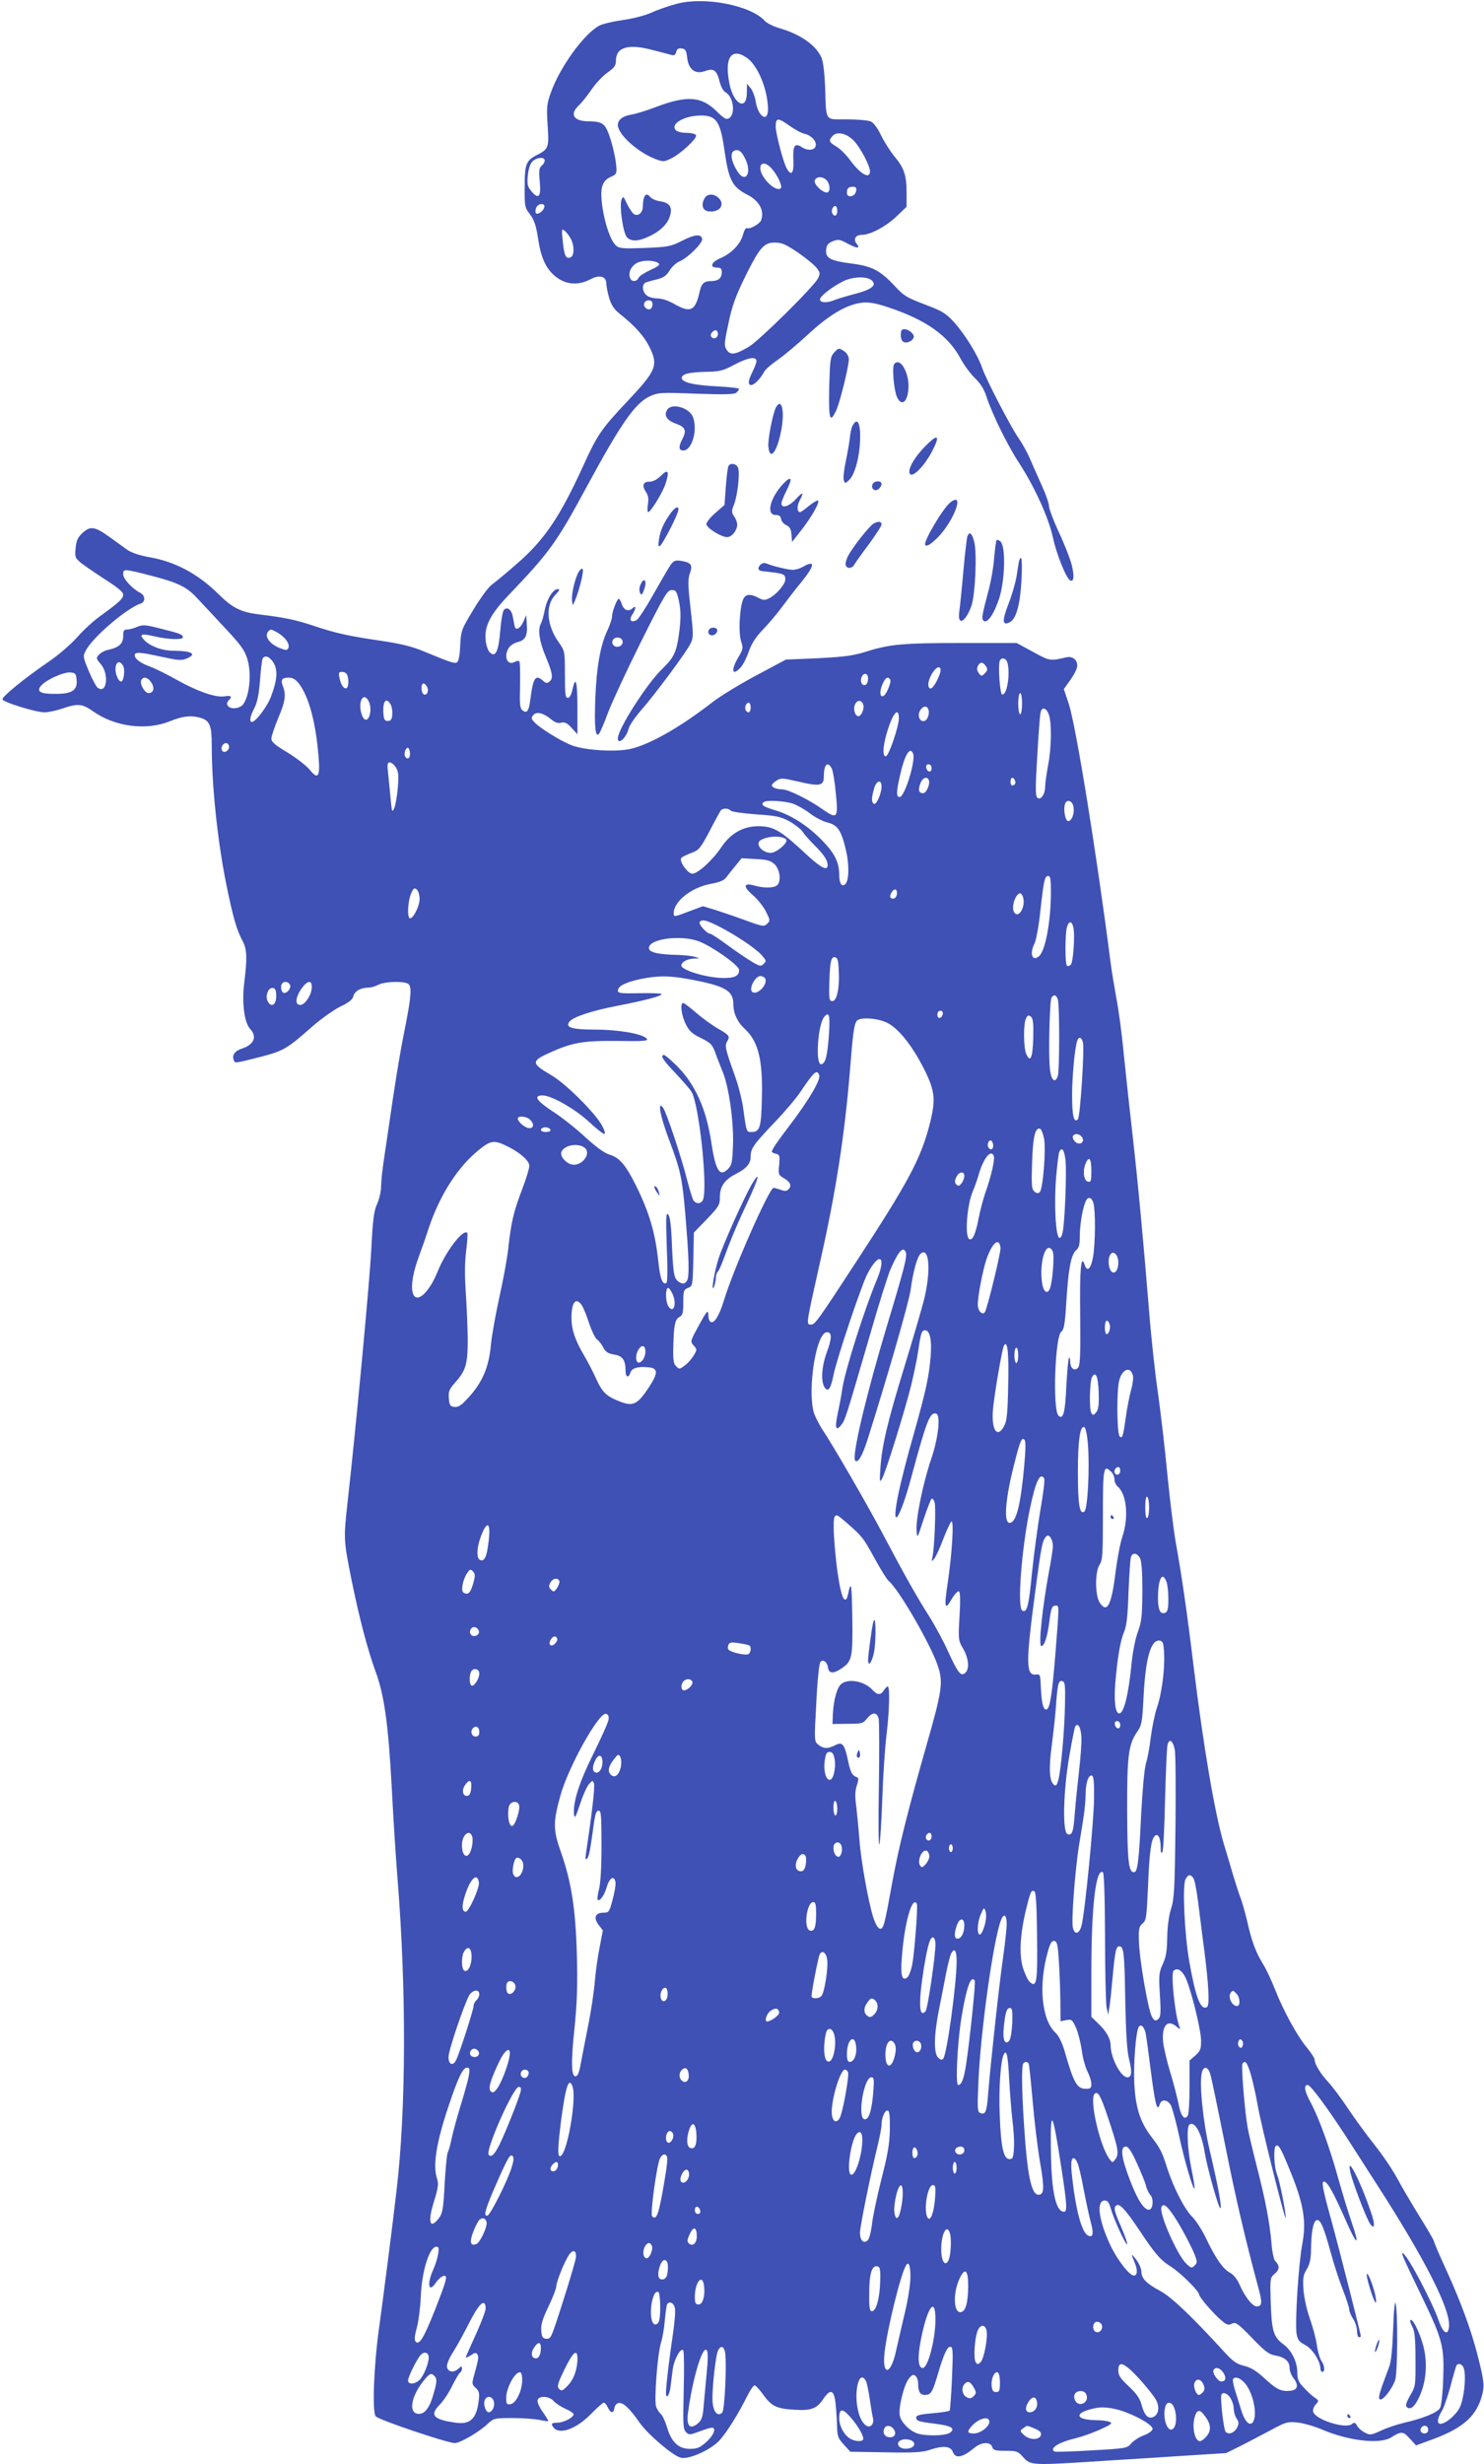 <?xml version="1.0" standalone="no"?>
<!DOCTYPE svg PUBLIC "-//W3C//DTD SVG 20010904//EN"
 "http://www.w3.org/TR/2001/REC-SVG-20010904/DTD/svg10.dtd">
<svg version="1.0" xmlns="http://www.w3.org/2000/svg"
 width="771pt" height="1280pt" viewBox="0 0 771 1280"
 preserveAspectRatio="xMidYMid meet">
<g transform="translate(0,1280) scale(0.1,-0.1)"
fill="#3f51b5" stroke="none">
<path d="M3515 12780 c-38 -10 -97 -30 -129 -45 -33 -15 -98 -32 -150 -39 -50
-7 -105 -20 -122 -29 -78 -41 -203 -212 -251 -345 -22 -61 -24 -76 -18 -172 8
-116 5 -124 -53 -154 -59 -30 -66 -47 -66 -165 -1 -103 0 -109 28 -145 22 -30
31 -57 42 -128 16 -106 46 -166 105 -205 50 -33 108 -34 166 -4 49 26 83 16
83 -23 0 -12 7 -46 15 -74 12 -39 26 -59 57 -84 75 -59 124 -114 151 -168 49
-98 38 -124 -116 -287 -132 -140 -154 -173 -223 -324 -123 -271 -204 -392
-347 -516 -56 -49 -115 -98 -132 -110 -16 -11 -59 -69 -95 -129 -63 -104 -65
-110 -69 -185 -1 -43 -8 -83 -15 -88 -12 -10 -30 -4 -168 53 -66 28 -120 41
-224 57 -166 24 -242 40 -356 79 -91 30 -151 43 -278 58 -98 12 -141 33 -215
106 -106 105 -225 169 -360 192 -51 9 -92 23 -115 39 -19 14 -60 43 -90 65
-76 55 -100 59 -140 23 -26 -24 -33 -39 -37 -79 -5 -47 -3 -52 28 -78 19 -15
76 -54 127 -87 64 -41 92 -64 92 -78 0 -20 -21 -40 -118 -110 -34 -24 -88 -73
-121 -111 -33 -37 -100 -95 -151 -129 -125 -86 -242 -181 -237 -194 5 -15 174
-67 218 -67 20 0 62 9 94 20 80 27 102 25 159 -15 113 -80 274 -101 397 -52
71 29 118 33 168 16 41 -15 51 -41 51 -137 0 -214 30 -498 75 -722 35 -172 54
-240 86 -299 22 -41 24 -89 8 -214 -13 -107 0 -209 31 -242 37 -40 20 -81 -44
-102 -35 -11 -52 -34 -42 -58 7 -19 0 -20 150 18 109 29 131 42 256 153 47 41
113 88 147 105 46 22 65 37 69 55 7 26 38 44 79 44 12 0 36 7 51 15 32 17 131
20 154 5 21 -13 17 -67 -19 -245 -17 -82 -44 -244 -61 -360 -17 -115 -37 -253
-45 -305 -8 -52 -15 -116 -15 -141 0 -26 -9 -67 -21 -93 -17 -38 -22 -81 -30
-234 -8 -165 -82 -951 -124 -1322 -20 -181 -20 -189 20 -390 42 -206 83 -362
125 -479 47 -127 67 -274 85 -601 8 -162 22 -376 30 -475 47 -582 45 -1203 -5
-1625 -21 -183 -72 -578 -91 -715 -27 -194 -36 -433 -17 -456 14 -18 373 -139
411 -139 28 0 130 60 172 101 30 28 34 29 130 29 55 0 118 -5 140 -10 22 -5
41 -7 43 -6 2 2 -11 24 -29 49 -19 27 -29 52 -26 61 9 24 60 20 83 -5 10 -12
38 -30 62 -41 23 -10 42 -23 42 -28 0 -17 -51 -44 -85 -44 -28 -1 -32 -4 -24
-18 27 -50 121 -19 203 67 30 30 58 55 63 55 5 0 15 -11 21 -25 14 -31 30 -32
34 -3 2 13 11 24 21 26 24 5 58 -27 110 -102 44 -62 173 -172 214 -182 41 -11
156 41 201 90 38 42 95 132 146 234 14 28 31 52 36 52 6 0 26 -22 45 -48 43
-61 71 -74 165 -79 87 -5 113 6 148 57 36 54 56 47 63 -25 4 -33 7 -86 8 -118
1 -51 5 -62 35 -95 l34 -37 182 -3 c145 -3 191 0 228 12 70 24 110 21 122 -9
14 -38 50 -31 113 21 36 30 83 32 92 4 5 -17 15 -20 69 -20 57 0 65 -3 89 -30
43 -48 36 -47 457 -20 85 5 255 16 378 24 l222 14 73 36 c39 20 110 57 157 82
79 43 89 46 140 41 30 -3 87 -19 127 -36 137 -59 299 -78 358 -43 57 35 64 34
99 -4 l33 -36 71 26 c163 58 235 118 267 218 19 63 18 81 -18 223 -34 132 -83
268 -162 442 -36 78 -65 146 -65 151 0 5 -32 60 -71 123 -39 63 -92 152 -117
199 -25 47 -79 127 -120 178 -40 51 -103 136 -138 189 -35 53 -82 115 -103
138 -41 44 -71 94 -71 117 0 7 -18 35 -40 62 -51 61 -123 193 -166 303 -18 46
-46 106 -62 131 -39 64 -59 119 -82 221 -11 47 -27 102 -34 121 -8 19 -26 76
-41 125 -14 50 -35 119 -46 155 -47 156 -108 514 -159 935 -34 280 -62 470
-90 625 -11 58 -31 220 -45 360 -13 140 -36 332 -49 425 -14 94 -35 285 -46
425 -31 380 -58 669 -86 915 -14 121 -34 308 -45 415 -10 107 -28 240 -39 295
-10 55 -24 138 -30 185 -74 576 -180 1229 -217 1343 l-26 78 31 43 c17 23 34
54 37 68 9 34 -19 62 -54 54 -86 -20 -87 -20 -174 28 l-85 46 -289 0 c-306 0
-371 -6 -497 -46 -64 -20 -112 -26 -246 -33 l-167 -7 -157 -84 c-86 -46 -187
-108 -224 -137 -167 -130 -330 -223 -431 -244 -78 -16 -232 -6 -299 19 -58 22
-169 91 -197 122 -15 16 -16 22 -5 35 17 21 53 12 93 -21 20 -17 36 -22 52
-18 19 5 31 -1 55 -27 l30 -33 0 137 c0 139 -9 171 -26 95 -6 -27 -14 -43 -24
-43 -13 0 -15 20 -15 122 0 119 -1 122 -31 165 -64 89 -72 193 -19 248 22 23
25 30 13 30 -25 0 -57 -52 -68 -109 -5 -29 -15 -61 -21 -73 -16 -30 -6 -92 26
-168 36 -86 40 -113 21 -129 -14 -12 -19 -11 -36 4 -38 34 -51 14 -65 -102 -8
-58 -18 -71 -41 -52 -13 10 -15 34 -12 130 1 65 0 120 -4 124 -3 4 -15 2 -26
-4 -38 -20 -57 33 -27 76 8 12 29 24 45 28 39 9 52 34 47 93 l-3 47 -14 -32
c-15 -35 -38 -50 -45 -30 -2 6 -6 29 -10 50 -6 39 -28 58 -47 39 -6 -6 -15
-55 -19 -108 -9 -109 -25 -142 -55 -112 -9 9 -19 38 -21 65 -7 70 25 132 116
228 217 227 251 274 411 570 180 332 251 433 329 468 41 18 58 19 238 12 147
-5 197 -4 208 5 8 7 15 16 15 20 0 4 -51 10 -112 13 -127 6 -190 22 -186 46 4
20 43 28 135 30 61 1 81 6 137 36 71 38 116 45 116 20 0 -9 -9 -33 -20 -55
-23 -45 -26 -70 -7 -70 15 0 49 34 66 67 6 13 37 40 69 62 31 21 103 81 159
133 113 105 205 158 284 166 34 3 70 -3 130 -23 198 -65 316 -148 379 -267 19
-35 53 -81 76 -103 29 -28 47 -57 59 -95 29 -89 109 -253 171 -347 80 -124
152 -282 174 -384 19 -87 68 -210 89 -223 21 -13 24 25 7 87 -10 34 -39 109
-67 167 -27 59 -49 118 -49 131 0 13 -16 60 -36 104 -20 44 -48 107 -62 140
-14 33 -41 82 -60 109 -42 60 -168 304 -189 364 -21 65 -91 177 -146 238 -40
44 -62 58 -130 84 -118 45 -127 49 -182 108 -73 78 -117 100 -221 113 -109 14
-136 28 -132 71 2 25 10 35 35 45 28 11 36 10 78 -13 49 -26 67 -26 45 1 -18
22 -5 45 27 45 45 0 127 44 182 97 l51 49 0 70 c0 93 -12 130 -61 189 -23 28
-55 78 -71 111 -18 38 -39 66 -54 73 -14 6 -70 11 -124 11 -117 0 -107 -15
-113 165 -3 75 -10 133 -19 155 -27 64 -110 123 -220 154 -30 9 -64 26 -74 37
-74 82 -314 128 -459 89z m-124 -240 c41 -10 84 -22 95 -25 16 -5 23 -1 27 15
4 16 12 21 29 18 19 -2 24 -10 28 -47 7 -62 42 -89 93 -70 45 16 61 5 76 -56
6 -24 19 -49 30 -54 41 -22 54 -113 19 -135 -15 -9 -26 -2 -66 37 -79 77 -152
82 -312 22 -47 -18 -104 -36 -128 -40 -46 -7 -72 -27 -72 -54 0 -49 102 -141
195 -177 40 -15 45 -15 80 2 51 24 140 107 131 122 -4 7 -27 12 -50 12 -27 0
-48 6 -56 15 -27 33 47 75 133 75 79 0 100 -32 121 -182 22 -153 40 -189 118
-229 63 -32 91 -84 72 -134 -8 -19 -61 -48 -74 -40 -5 3 -14 -12 -20 -34 -13
-49 -59 -97 -117 -122 -48 -20 -58 -49 -18 -49 19 0 25 -5 25 -23 0 -32 -18
-47 -56 -47 -36 0 -50 -13 -59 -55 -22 -99 -47 -112 -128 -66 -35 20 -68 31
-92 31 -22 0 -46 7 -57 17 -23 21 -24 60 0 67 9 3 36 10 59 16 31 8 46 19 62
45 11 19 35 41 53 48 42 18 120 95 116 116 -5 27 -38 24 -103 -9 -59 -30 -72
-33 -194 -38 -116 -4 -133 -3 -151 13 -27 25 -56 106 -70 198 -14 98 -4 137
43 158 29 13 32 17 29 54 -4 53 -28 149 -48 190 -16 35 -37 45 -97 45 -76 0
-99 36 -51 81 14 13 44 50 66 82 22 33 60 73 84 90 36 25 44 36 44 62 0 70 65
89 191 55z m490 -41 c57 -40 108 -165 109 -266 0 -73 -52 -39 -64 41 -4 25
-16 55 -26 68 l-19 23 -1 -48 c0 -93 -67 -61 -89 43 -30 139 8 197 90 139z
m222 -353 c27 -19 61 -38 77 -41 35 -8 63 -38 58 -62 -4 -24 -41 -28 -73 -7
-36 24 -47 7 -43 -70 3 -68 -12 -84 -36 -38 -18 34 -56 181 -56 214 0 48 11
48 73 4z m330 -74 c33 -31 87 -132 87 -162 0 -43 -50 -15 -104 59 -20 27 -52
59 -71 70 -39 23 -42 32 -18 56 22 23 69 13 106 -23z m-563 -93 c40 -77 3
-137 -40 -67 -38 62 -39 108 -1 108 14 0 27 -13 41 -41z m-1040 -13 c0 -7 -7
-20 -16 -27 -13 -11 -15 -25 -10 -80 8 -81 -5 -97 -42 -54 -21 25 -24 36 -20
82 3 32 12 61 23 73 21 23 65 27 65 6z m1182 -45 c28 -32 54 -89 45 -98 -25
-25 -107 55 -107 104 0 33 33 30 62 -6z m282 -57 c20 -20 21 -64 2 -64 -25 0
-70 45 -63 63 8 21 41 22 61 1z m154 -56 c-4 -30 -48 -39 -48 -10 0 24 8 32
32 32 14 0 19 -6 16 -22z m-1620 -84 c-3 -19 -34 -41 -43 -32 -4 4 -4 16 0 27
8 25 48 29 43 5z m1522 -19 c0 -26 -14 -33 -25 -15 -9 14 1 40 15 40 5 0 10
-11 10 -25z m-1384 -146 c19 -37 18 -88 -2 -96 -24 -9 -32 7 -40 82 -7 66 -6
69 10 56 10 -8 24 -27 32 -42z m1180 -71 c42 -29 86 -65 97 -80 19 -25 19 -30
6 -55 -22 -43 -308 -326 -360 -355 -70 -41 -94 -44 -113 -16 -14 21 -14 32 5
121 22 111 40 159 103 285 64 127 87 152 141 152 37 0 57 -9 121 -52z m-723
-57 c7 -7 -9 -18 -45 -34 -30 -14 -58 -32 -61 -41 -8 -20 -36 -21 -43 -1 -12
29 6 66 39 81 33 15 93 12 110 -5z m1103 -85 c33 -25 6 -49 -82 -72 -43 -11
-92 -26 -107 -32 -40 -17 -77 -15 -77 3 0 17 68 69 125 96 48 22 114 24 141 5z
m-1136 -125 c0 -26 -17 -36 -35 -21 -18 15 -8 40 16 40 12 0 19 -7 19 -19z
m340 -156 c0 -19 -20 -29 -32 -17 -8 8 -7 16 2 26 14 17 30 12 30 -9z m-2946
-1255 c142 -37 187 -58 242 -119 24 -25 88 -94 143 -153 86 -92 102 -115 117
-164 25 -87 5 -222 -36 -244 -43 -23 -91 3 -61 33 19 19 12 26 -23 20 -46 -7
-139 25 -248 86 -48 27 -108 57 -135 67 -54 20 -83 41 -83 61 0 18 29 16 141
-9 83 -18 101 -20 128 -9 57 24 29 40 -69 41 -60 0 -124 25 -153 58 -26 28
-11 33 58 16 69 -16 145 -18 145 -5 0 15 -12 20 -112 45 -82 21 -96 22 -125
10 -18 -8 -42 -14 -53 -14 -16 0 -20 -6 -20 -35 0 -38 -22 -58 -76 -70 -18 -3
-40 -15 -49 -25 -17 -18 -16 -21 9 -50 45 -54 30 -160 -18 -121 -7 6 -28 45
-45 86 -30 72 -31 77 -15 106 34 68 215 222 285 244 26 9 24 42 -3 56 -41 21
-88 72 -88 96 0 29 3 29 144 -7z m649 -291 c54 -28 84 -77 57 -94 -5 -3 -28 4
-50 15 -44 22 -65 56 -48 78 13 15 14 15 41 1z m-12 -161 c23 -39 20 -89 -13
-176 -19 -52 -80 -132 -99 -132 -15 0 -10 29 13 73 15 30 23 70 29 144 4 56
10 107 14 113 12 19 35 10 56 -22z m3813 0 c16 -60 -3 -173 -28 -165 -11 4
-21 148 -12 174 8 21 33 15 40 -9z m-4594 -17 c11 -21 3 -81 -11 -81 -13 0
-29 36 -29 63 0 40 22 50 40 18z m4484 -4 c8 -13 6 -21 -7 -34 -17 -17 -19
-17 -32 1 -10 14 -11 24 -4 38 12 22 27 20 43 -5z m-249 -57 c-22 -49 -42 -69
-50 -48 -13 32 39 118 58 99 7 -7 4 -24 -8 -51z m-4477 -11 c5 -54 -22 -73
-108 -73 -81 -1 -104 12 -75 44 27 30 116 70 150 67 27 -2 30 -6 33 -38z
m1406 25 c9 -23 7 -62 -3 -68 -13 -8 -30 16 -37 52 -6 28 -4 32 14 32 11 0 23
-7 26 -16z m2706 -18 c0 -14 -5 -28 -11 -32 -17 -10 -32 12 -24 35 9 29 35 27
35 -3z m-3724 -21 c19 -29 12 -55 -14 -55 -21 0 -49 51 -37 69 11 19 34 12 51
-14z m768 -7 c51 -68 87 -201 101 -379 9 -105 -3 -121 -47 -66 -17 20 -68 60
-114 88 -65 39 -84 55 -84 72 0 13 16 60 35 106 37 86 42 122 25 166 -13 34
-6 45 30 45 21 0 36 -9 54 -32z m3071 22 c7 -11 -18 -75 -34 -84 -19 -12 -23
20 -7 58 15 36 29 45 41 26z m-2406 -38 c11 -21 -2 -48 -18 -38 -14 9 -15 56
-1 56 5 0 14 -8 19 -18z m3091 -87 c0 -30 -4 -55 -10 -55 -5 0 -10 25 -10 55
0 30 5 55 10 55 6 0 10 -25 10 -55z m-3390 1 c12 -38 -2 -90 -22 -84 -18 6
-32 61 -24 92 9 36 32 32 46 -8z m110 -6 c6 -12 10 -35 8 -53 -2 -24 -8 -32
-23 -32 -16 0 -21 8 -23 39 -5 63 15 88 38 46z m2455 0 c7 -21 -10 -60 -25
-60 -17 0 -28 34 -19 58 10 27 35 29 44 2z m-585 -15 c0 -26 -14 -33 -25 -15
-9 14 1 40 15 40 5 0 10 -11 10 -25z m923 -9 c8 -20 -3 -54 -18 -60 -23 -9
-40 21 -27 49 13 27 37 33 45 11z m626 -27 c16 -45 14 -174 -4 -266 -8 -43
-15 -92 -15 -109 0 -40 -24 -74 -41 -57 -10 10 -10 54 0 215 6 112 14 213 17
226 6 32 30 27 43 -9z m-779 -21 c-1 -43 -51 -191 -67 -196 -18 -5 -17 48 3
116 30 105 64 147 64 80z m-3480 -147 c0 -21 -26 -36 -36 -20 -9 15 3 39 21
39 8 0 15 -9 15 -19z m940 -37 c0 -24 -14 -32 -25 -14 -9 14 4 52 16 45 5 -4
9 -17 9 -31z m2614 1 c14 -37 -44 -225 -70 -225 -18 0 -18 25 2 113 24 106 52
153 68 112z m-2688 -70 c14 -21 16 -41 11 -104 -3 -42 -12 -91 -18 -107 -12
-27 -13 -24 -20 51 -4 44 -10 104 -13 133 -5 42 -3 52 9 52 8 0 22 -11 31 -25z
m2265 -6 c6 -12 16 -68 21 -126 14 -134 9 -141 -71 -85 -70 50 -177 102 -208
102 -28 0 -53 10 -53 21 0 5 11 16 24 24 22 15 31 14 115 -5 109 -26 131 -22
131 25 0 63 19 84 41 44z m519 0 c0 -24 -23 -21 -28 4 -2 10 3 17 12 17 10 0
16 -9 16 -21z m-14 -62 c7 -20 -13 -67 -30 -67 -22 0 -27 15 -15 49 11 32 36
41 45 18z m447 -1 c6 -15 -1 -26 -15 -26 -4 0 -8 9 -8 20 0 23 15 27 23 6z
m-693 -31 c0 -36 -27 -98 -40 -90 -13 8 -13 30 1 78 11 43 39 51 39 12z m-459
-90 c24 -9 63 -31 88 -51 25 -19 65 -40 89 -46 54 -13 73 -41 97 -144 18 -76
16 -157 -3 -176 -18 -18 -32 2 -32 48 0 64 -23 111 -88 178 -75 77 -160 132
-244 157 -65 20 -76 28 -61 42 12 13 110 7 154 -8z m1455 -11 c9 -34 -7 -79
-26 -79 -16 0 -27 63 -16 91 9 23 35 16 42 -12z m-1779 -25 c6 -6 65 -14 131
-19 105 -7 128 -12 173 -36 28 -16 59 -40 68 -53 9 -14 37 -46 62 -71 49 -48
69 -79 69 -104 0 -31 -33 -15 -104 50 -133 124 -170 148 -240 152 -86 5 -156
-31 -208 -108 -47 -70 -127 -142 -153 -138 -26 4 -69 68 -55 82 6 6 29 17 53
26 38 14 46 24 92 110 27 53 54 101 58 108 10 15 39 16 54 1z m287 -149 c15
-14 -49 -70 -80 -70 -45 0 -83 47 -52 66 36 22 111 25 132 4z m-60 -129 c28
-27 36 -87 14 -109 -15 -15 -71 -16 -118 -2 -58 17 -61 -5 -8 -50 25 -22 56
-61 68 -86 21 -43 22 -47 6 -62 -16 -16 -23 -15 -109 16 -51 19 -122 43 -159
55 l-66 20 -59 -22 c-91 -35 -93 -35 -93 -15 0 62 93 135 193 153 44 8 67 17
80 33 9 13 31 40 49 62 l31 38 73 -4 c60 -3 77 -8 98 -27z m1436 -139 c0 -155
-28 -308 -61 -338 -36 -32 -52 12 -24 66 8 16 22 91 30 167 18 163 23 183 41
183 11 0 14 -18 14 -78z m-3280 -41 c0 -37 -32 -101 -50 -101 -15 0 -12 86 5
127 13 30 17 33 30 23 8 -7 15 -29 15 -49z m2480 30 c0 -22 -15 -35 -30 -26
-7 4 -7 13 0 26 14 25 30 25 30 0z m655 -21 c15 -49 -23 -114 -46 -79 -17 25
7 99 32 99 4 0 11 -9 14 -20z m-1582 -151 c86 -44 186 -110 222 -148 26 -29
28 -33 13 -47 -14 -15 -20 -14 -64 12 -26 16 -83 54 -126 86 -43 32 -83 58
-89 58 -16 0 -61 49 -54 60 10 16 32 12 98 -21z m1843 -4 c10 -40 0 -183 -13
-196 -7 -7 -16 -9 -20 -5 -10 10 -10 162 0 199 9 34 25 35 33 2z m-1944 -75
c70 -27 208 -125 208 -148 0 -31 -22 -42 -80 -42 -85 0 -220 40 -220 65 0 18
31 35 67 36 l28 1 -25 8 c-14 4 -54 9 -90 10 -96 2 -144 12 -148 32 -10 50
162 75 260 38z m726 -160 c4 -84 -11 -150 -33 -150 -17 0 -19 9 -16 105 3 99
9 127 29 123 14 -3 18 -18 20 -78z m-779 -36 c189 -35 231 -59 231 -131 0 -46
21 -92 60 -128 71 -66 94 -163 88 -368 -3 -144 -11 -167 -54 -167 -26 0 -26
-1 -43 124 -6 44 -25 118 -42 165 -51 143 -55 159 -41 182 16 26 12 32 -51 68
-29 17 -79 53 -111 81 -31 27 -61 50 -67 50 -17 0 -9 -65 14 -110 18 -36 33
-50 79 -72 50 -25 58 -33 74 -75 9 -27 28 -73 40 -104 31 -77 57 -259 52 -380
-3 -85 -6 -101 -25 -120 -44 -45 -65 -12 -88 140 -26 172 -84 300 -178 394
-31 31 -62 57 -67 57 -22 0 -7 -25 58 -93 38 -40 75 -83 84 -97 38 -59 84
-475 62 -557 -8 -28 -39 -30 -53 -5 -5 10 -19 56 -31 102 -29 117 -108 353
-125 376 -32 42 -14 -49 35 -177 54 -143 64 -189 79 -359 21 -247 24 -344 9
-364 -12 -15 -18 -16 -35 -8 -31 17 -35 34 -42 194 -4 103 -10 151 -20 160
-11 11 -12 -16 -7 -169 5 -111 4 -183 -2 -187 -20 -12 -33 25 -42 113 -16 150
-48 257 -118 397 -52 104 -84 141 -134 156 -27 8 -70 39 -127 91 -47 44 -123
104 -168 133 -87 57 -104 84 -54 84 46 0 167 -69 241 -137 37 -35 73 -63 79
-63 7 0 3 17 -10 41 -32 63 -188 219 -263 263 -108 63 -108 74 -8 119 116 52
173 62 350 60 138 -2 162 0 152 12 -20 25 -148 47 -267 47 -122 0 -159 11
-134 42 21 25 116 56 251 82 143 28 235 52 226 61 -3 4 -55 5 -116 4 -93 -2
-110 0 -110 13 0 24 38 43 115 60 93 19 150 19 254 0z m397 2 c13 -33 -46 -90
-69 -67 -17 17 17 81 43 81 11 0 23 -6 26 -14z m-2469 -32 c7 -19 -20 -49 -36
-40 -12 8 -15 39 -4 49 12 12 33 7 40 -9z m113 -11 c0 -39 -35 -93 -60 -93
-28 0 -26 36 5 83 31 44 55 49 55 10z m-185 -48 c0 -45 -26 -61 -44 -26 -15
27 3 74 27 69 13 -2 17 -13 17 -43z m4061 -17 c9 -29 9 -367 0 -396 -14 -42
-34 -25 -41 33 -9 69 -2 355 8 373 12 18 25 15 33 -10z m-598 -75 c-5 -25 -28
-28 -28 -4 0 12 6 21 16 21 9 0 14 -7 12 -17z m-591 -100 c-8 -117 -18 -157
-40 -161 -32 -6 -19 204 15 246 25 30 31 10 25 -85z m1061 -26 c-3 -103 -15
-129 -36 -82 -15 32 -16 160 -1 186 8 16 13 18 25 8 11 -9 14 -34 12 -112z
m-758 80 c60 -31 129 -118 191 -240 59 -118 62 -162 25 -302 -46 -170 -111
-291 -375 -695 -200 -307 -217 -330 -236 -330 -28 0 -30 -13 50 345 77 342
123 638 150 965 17 213 22 249 37 268 17 20 108 14 158 -11z m1016 -101 c9
-35 -14 -388 -26 -400 -21 -21 -30 18 -30 126 0 96 13 235 26 281 8 24 23 21
30 -7z m-1370 -170 c9 -23 -50 -124 -141 -245 -77 -101 -105 -142 -105 -154 0
-3 10 -7 21 -10 20 -5 21 -11 17 -58 -5 -48 -4 -52 23 -68 35 -20 44 -40 26
-58 -10 -11 -20 -11 -41 -3 -15 5 -32 10 -37 10 -22 0 -210 -424 -259 -588
-24 -78 -50 -119 -68 -108 -7 4 -12 19 -12 34 0 33 -8 24 -56 -65 -38 -70 -38
-72 -20 -92 18 -20 18 -21 0 -52 -11 -18 -31 -41 -47 -52 -26 -20 -28 -20 -44
-4 -14 14 -17 33 -15 104 3 112 9 141 33 153 16 9 19 22 19 76 0 59 2 65 24
74 24 9 25 11 28 149 l3 139 68 70 c62 65 67 73 67 115 0 53 24 89 81 118 57
29 79 54 79 92 0 42 14 61 126 179 51 53 112 125 135 160 67 100 83 115 95 84z
m-1502 -232 c22 -22 20 -44 -4 -44 -21 0 -60 33 -60 50 0 16 47 12 64 -6z
m106 -55 c0 -5 -11 -9 -25 -9 -26 0 -34 15 -12 23 16 5 37 -3 37 -14z m2564
-42 c11 -57 -5 -262 -22 -279 -8 -8 -15 -8 -28 3 -14 12 -16 31 -12 149 4 133
16 185 41 177 7 -2 16 -25 21 -50z m196 8 c13 -16 6 -35 -14 -35 -18 0 -39 27
-31 40 9 14 31 12 45 -5z m-460 -46 c0 -20 -15 -26 -25 -9 -9 15 3 43 15 35 5
-3 10 -15 10 -26z m-2535 2 c71 -33 125 -79 125 -106 0 -14 -17 -71 -39 -127
-43 -114 -56 -168 -71 -308 -6 -52 -27 -165 -46 -250 -19 -85 -39 -197 -44
-248 -10 -113 -44 -192 -115 -270 -38 -42 -53 -52 -74 -50 -23 3 -26 8 -29 45
-3 36 2 47 32 81 56 62 66 96 66 224 -1 62 -5 172 -10 243 -6 88 -6 158 2 218
6 48 8 90 6 93 -22 22 -111 -94 -154 -200 -46 -115 -114 -173 -130 -110 -10
37 2 106 32 187 15 40 38 106 51 147 59 176 154 323 266 411 55 44 74 47 132
20z m413 -13 c33 -27 -7 -88 -57 -88 -34 0 -74 42 -64 67 14 35 86 48 121 21z
m2497 -59 c7 -49 0 -265 -11 -361 -4 -30 -11 -48 -19 -48 -20 0 -30 173 -18
316 6 67 13 126 17 133 14 23 24 10 31 -40z m-372 17 c7 -17 -14 -109 -43
-189 -11 -32 -27 -91 -35 -132 -16 -83 -31 -118 -48 -112 -26 8 -14 177 17
249 8 18 23 59 32 91 24 82 63 129 77 93z m507 -77 c0 -52 -2 -60 -17 -57 -22
4 -29 52 -14 91 18 46 31 31 31 -34z m-660 -27 c0 -10 -6 -27 -14 -38 -12 -15
-17 -16 -27 -7 -10 10 -10 18 -1 38 13 29 42 34 42 7z m671 -143 c11 -39 10
-207 -2 -276 -11 -65 -31 -83 -44 -42 -19 58 -26 -23 -23 -262 2 -206 0 -259
-11 -273 -18 -21 -41 -4 -41 32 0 14 -3 22 -6 19 -4 -4 -10 -70 -14 -147 -6
-139 -17 -177 -41 -153 -31 31 -18 412 15 436 14 10 19 40 26 157 11 172 24
242 51 266 15 13 19 30 19 75 0 61 16 151 32 182 12 24 31 17 39 -14z m-483
-230 c3 -23 -71 -325 -82 -336 -15 -15 -36 9 -36 41 0 45 27 184 46 238 30 84
65 113 72 57z m271 -18 c10 -19 0 -156 -14 -193 -13 -34 -34 -19 -41 28 -16
111 22 227 55 165z m-763 -6 c8 -21 -8 -84 -99 -385 -107 -356 -183 -677 -164
-697 15 -14 37 24 66 115 99 313 213 707 222 772 12 93 35 174 52 188 47 40
55 -99 14 -253 -13 -49 -58 -203 -100 -340 -86 -280 -115 -403 -123 -520 -5
-73 -4 -78 9 -55 18 31 118 352 151 485 13 55 30 134 36 175 14 96 18 110 36
110 25 0 36 -50 29 -135 -9 -109 -24 -177 -88 -405 -31 -107 -65 -241 -77
-297 -46 -216 2 -160 66 79 77 286 96 336 128 325 24 -8 11 -128 -27 -238 -42
-125 -80 -309 -75 -371 3 -42 4 -40 36 59 19 57 38 105 42 108 5 3 12 -6 16
-20 7 -28 -1 -231 -11 -280 -6 -28 -6 -29 9 -11 9 11 30 57 47 103 18 46 36
86 42 90 14 8 3 -168 -18 -310 -21 -139 -17 -156 19 -94 15 26 32 44 38 41 7
-4 8 -49 3 -130 -7 -121 -6 -125 19 -168 29 -50 34 -107 10 -126 -22 -19 -37
0 -88 111 -23 52 -69 137 -102 189 -60 94 -126 211 -239 425 -78 148 -264 469
-309 534 -19 29 -41 72 -48 94 -34 123 13 417 68 417 27 0 27 -30 -1 -106 -29
-79 -31 -162 -6 -187 16 -16 28 4 42 73 15 78 143 458 173 518 63 125 105 100
50 -29 -65 -156 -166 -475 -178 -564 -4 -27 -14 -83 -23 -123 -17 -80 -11
-100 18 -63 20 25 23 35 150 471 45 157 93 309 106 338 41 94 66 121 79 87z
m1104 -51 c0 -32 -10 -54 -25 -54 -25 0 -35 76 -13 98 16 16 38 -10 38 -44z
m-2314 -170 c22 -53 0 -102 -26 -55 -13 26 -13 91 1 91 5 0 17 -16 25 -36z
m-472 -56 c8 -13 25 -54 37 -93 13 -38 31 -76 41 -83 10 -7 25 -26 33 -43 12
-22 25 -30 56 -35 44 -7 59 -29 59 -85 0 -33 16 -39 25 -9 7 23 37 33 91 28
55 -4 55 -29 2 -109 -57 -85 -80 -96 -150 -68 -69 27 -90 48 -123 122 -15 33
-43 87 -62 119 -45 76 -64 133 -64 190 -1 85 24 114 55 66z m2740 -94 c8 -20
-2 -54 -15 -54 -5 0 -9 16 -9 35 0 37 13 47 24 19z m-526 -317 c-3 -150 -7
-188 -21 -214 -39 -73 -71 -12 -56 106 13 108 47 300 55 312 18 30 26 -35 22
-204z m-1885 168 c-1 -16 -9 -36 -18 -44 -31 -32 -43 29 -12 67 16 20 32 8 30
-23z m1937 -15 c0 -22 -4 -40 -10 -40 -5 0 -10 18 -10 40 0 22 5 40 10 40 6 0
10 -18 10 -40z m596 -105 c3 -12 -1 -46 -10 -76 -8 -30 -20 -90 -26 -134 -15
-107 -19 -120 -33 -106 -14 14 -16 223 -4 283 13 65 60 86 73 33z m-178 -86
c2 -63 -1 -89 -12 -104 -14 -17 -17 -18 -26 -5 -12 17 -9 168 4 188 19 31 31
2 34 -79z m-56 -270 c10 -122 -1 -336 -18 -350 -25 -20 -34 36 -34 204 0 163
11 242 33 234 7 -2 15 -37 19 -88z m-331 -116 c-19 -206 -42 -293 -76 -293
-32 0 -22 127 26 312 28 111 37 134 51 120 8 -8 7 -46 -1 -139z m499 -23 c0
-11 -7 -20 -15 -20 -15 0 -21 21 -8 33 12 13 23 7 23 -13z m-46 -6 c9 -8 16
-26 16 -38 0 -13 7 -29 16 -37 48 -39 59 -161 25 -262 -11 -31 -27 -116 -36
-189 -21 -169 -44 -210 -82 -152 -24 38 -25 160 0 197 15 23 17 54 17 255 0
251 3 267 44 226z m-349 -34 c4 -6 -5 -80 -20 -164 -14 -85 -34 -233 -44 -330
-16 -169 -26 -206 -50 -192 -27 17 -4 318 40 531 30 142 53 190 74 155z m545
-150 c0 -27 -4 -52 -10 -55 -6 -4 -10 17 -10 55 0 38 4 59 10 55 6 -3 10 -28
10 -55z m-1571 -80 c80 -70 86 -77 144 -183 31 -57 64 -110 73 -118 52 -42
216 -325 255 -438 30 -87 25 -128 -56 -411 -98 -343 -148 -543 -180 -721 -40
-221 -45 -241 -64 -237 -10 2 -23 25 -34 58 -25 78 -65 299 -72 405 -4 50 -11
125 -16 168 -8 59 -7 86 3 114 8 23 9 38 3 40 -28 10 -36 25 -49 87 -19 88
-29 100 -67 81 -37 -20 -62 -19 -88 3 -21 17 -21 19 -10 217 5 112 15 205 21
212 14 17 36 0 40 -30 4 -30 28 -32 69 -4 56 38 60 54 57 269 -3 175 -6 194
-23 113 -8 -36 -23 -31 -34 13 -27 100 -51 379 -34 395 10 11 13 9 62 -33z
m-1861 -99 c-9 -79 -21 -103 -44 -94 -18 7 -18 59 1 113 34 97 57 87 43 -19z
m2932 -22 c0 -16 -9 -74 -20 -131 -34 -184 -56 -388 -40 -388 16 0 31 46 41
123 10 76 14 87 35 87 17 0 17 1 -2 -239 -18 -229 -30 -301 -49 -301 -16 0
-24 37 -28 125 -2 55 -4 60 -23 57 -55 -7 -56 54 -4 443 30 226 35 249 54 273
14 19 36 -12 36 -49z m452 -61 c9 -16 13 -69 13 -173 -1 -131 -4 -158 -23
-210 -13 -35 -27 -104 -33 -164 -15 -159 -40 -261 -64 -261 -20 0 -28 59 -21
153 11 132 26 225 46 270 13 32 19 80 23 208 4 91 9 173 13 182 9 24 31 21 46
-5z m-3461 -124 c-15 -54 -26 -68 -46 -60 -14 5 -16 14 -12 42 3 20 13 47 23
61 14 22 18 24 31 11 12 -12 12 -23 4 -54z m3599 0 c6 -14 10 -54 10 -90 0
-49 -4 -66 -16 -71 -26 -10 -37 13 -38 74 0 100 22 145 44 87z m-3155 6 c4 -6
-1 -22 -10 -37 -15 -22 -19 -24 -32 -10 -12 11 -13 19 -4 36 12 22 36 28 46
11z m-417 -263 c4 -20 -25 -34 -40 -19 -15 15 -1 44 19 40 10 -2 19 -11 21
-21z m406 -36 c8 -13 -20 -45 -33 -37 -8 5 -8 13 -1 27 11 20 25 25 34 10z
m3154 -81 c4 -84 -13 -212 -38 -282 -10 -30 -24 -97 -31 -149 -6 -52 -17 -113
-25 -137 -8 -25 -18 -131 -25 -260 -12 -256 -19 -307 -38 -307 -28 0 -34 62
-35 320 -1 285 7 344 51 408 25 36 27 49 34 180 10 204 38 302 84 295 17 -3
20 -12 23 -68z m-2155 43 c12 -8 8 -41 -7 -46 -16 -6 -86 10 -100 23 -5 5 -6
16 -2 25 5 14 14 16 54 10 26 -4 50 -9 55 -12z m-1403 -146 c0 -27 -28 -70
-41 -62 -10 7 -12 45 -3 69 10 25 44 20 44 -7z m1107 -43 c5 -15 -24 -44 -43
-44 -17 0 -19 31 -2 48 15 15 40 12 45 -4z m1936 -114 c-2 -131 -20 -337 -34
-393 -8 -31 -13 -36 -24 -27 -23 19 -27 84 -11 201 8 63 18 150 21 194 9 128
14 147 33 143 15 -3 17 -18 15 -118z m-2371 -80 c-1 -14 -36 -92 -77 -175 -75
-150 -109 -256 -103 -319 3 -26 8 -17 32 54 15 47 37 94 47 104 17 19 19 19
25 2 6 -15 -12 -166 -42 -366 -4 -26 -3 -32 6 -24 10 10 16 39 37 194 6 39 12
55 23 55 13 0 15 -27 15 -180 0 -115 -5 -198 -13 -229 -7 -27 -10 -51 -7 -54
11 -11 35 24 48 68 14 49 40 61 45 20 1 -14 -6 -54 -16 -90 -16 -61 -19 -65
-46 -65 -43 0 -54 -25 -27 -62 l23 -30 -17 -89 c-10 -49 -21 -129 -25 -179 -4
-49 -19 -151 -34 -225 -15 -74 -32 -164 -39 -200 -8 -46 -16 -65 -27 -65 -23
0 -24 76 -4 263 12 123 15 214 11 365 -6 237 -28 381 -83 537 -41 117 -41 153
-3 292 41 149 200 434 237 426 11 -3 16 -12 14 -28z m2658 -31 c0 -24 -23 -21
-28 4 -2 10 3 17 12 17 10 0 16 -9 16 -21z m-202 -59 c2 -29 -4 -110 -12 -179
-8 -69 -18 -167 -22 -218 -7 -100 -14 -119 -38 -110 -27 10 -22 222 9 403 14
81 28 151 31 156 14 22 29 -3 32 -52z m-3128 25 c0 -18 -5 -25 -20 -25 -20 0
-28 28 -13 43 15 16 33 6 33 -18z m3613 -91 c5 -21 6 -203 4 -404 -4 -321 -6
-372 -23 -425 -12 -38 -19 -93 -20 -150 -1 -70 -6 -101 -23 -137 -20 -44 -21
-57 -15 -161 6 -95 4 -114 -9 -125 -13 -11 -18 -10 -31 10 -20 30 -67 301 -69
396 -2 64 1 76 19 91 19 15 21 31 28 186 7 180 16 249 35 268 17 17 31 -9 31
-58 0 -27 3 -35 9 -25 5 8 11 132 14 275 4 143 9 270 13 283 9 33 27 22 37
-24z m-1767 -51 c8 -45 -6 -108 -25 -108 -21 0 -34 50 -26 101 5 34 10 44 25
44 14 0 21 -10 26 -37z m-1110 -38 c-9 -45 -32 -64 -53 -43 -18 18 -12 44 19
83 19 24 22 25 30 10 6 -9 7 -32 4 -50z m-96 21 c0 -35 -21 -63 -40 -51 -13 8
-13 28 2 60 17 37 38 32 38 -9z m2554 -187 c-1 -121 -48 -598 -65 -661 -12
-45 -36 -50 -45 -11 -9 34 11 293 31 423 9 52 20 122 25 155 5 33 10 83 10
112 0 61 15 106 33 100 9 -3 12 -35 11 -118z m-3236 54 c-2 -25 -8 -39 -19
-41 -24 -4 -32 27 -14 54 23 35 37 29 33 -13z m1902 -109 c0 -19 -4 -34 -10
-34 -5 0 -10 18 -10 41 0 24 4 38 10 34 6 -3 10 -22 10 -41z m-1654 22 c9 -23
-20 -111 -36 -111 -17 0 -26 61 -16 102 7 26 43 32 52 9z m-242 -169 c3 -13 1
-40 -5 -60 -16 -58 -49 -44 -49 19 0 56 42 87 54 41z m2386 3 c0 -11 -7 -20
-15 -20 -15 0 -21 21 -8 33 12 13 23 7 23 -13z m-467 -52 c3 -12 1 -30 -4 -40
-8 -15 -13 -17 -25 -7 -14 12 -19 51 -7 62 13 14 31 6 36 -15z m577 -8 c0 -11
-4 -20 -10 -20 -5 0 -10 9 -10 20 0 11 5 20 10 20 6 0 10 -9 10 -20z m-122
-37 c2 -11 -6 -31 -17 -44 -18 -20 -22 -22 -31 -9 -16 25 10 85 34 77 6 -2 12
-13 14 -24z m-643 -4 c4 -6 4 -26 1 -45 -5 -24 -12 -34 -25 -34 -32 0 -36 42
-8 78 12 15 24 15 32 1z m-1467 -41 c6 -50 -36 -93 -52 -52 -6 14 1 59 11 77
10 18 38 1 41 -25z m3023 -376 c0 -180 4 -345 8 -367 l8 -40 6 35 c4 19 11 89
17 155 13 141 18 165 35 165 24 0 27 -33 31 -280 4 -178 9 -262 20 -307 17
-66 14 -93 -9 -93 -34 0 -87 102 -87 166 0 34 -22 73 -64 113 l-36 35 0 235
c0 336 23 539 60 516 6 -4 10 -122 11 -333z m458 304 c7 -8 18 -65 26 -128 8
-62 21 -171 31 -243 24 -187 29 -291 15 -300 -33 -20 -59 49 -92 235 -25 143
-37 396 -20 428 14 26 24 28 40 8z m-3711 -25 c4 -26 -52 -151 -68 -151 -20 0
-22 30 -5 83 29 91 65 124 73 68z m2900 -276 c3 -242 -2 -272 -38 -240 -10 9
-25 41 -35 72 -21 67 -16 172 15 302 23 94 27 104 43 98 9 -3 13 -70 15 -232z
m-1148 113 c0 -70 -10 -94 -34 -85 -32 12 -15 147 19 147 12 0 15 -13 15 -62z
m523 54 c7 -10 -12 -257 -24 -319 -6 -28 -17 -57 -25 -64 -27 -22 -36 8 -29
100 13 179 53 324 78 283z m354 -108 c-7 -26 -18 -49 -24 -52 -19 -6 -17 60 3
106 15 34 16 36 24 15 5 -13 4 -41 -3 -69z m113 2 c0 -25 -9 -107 -20 -183
-20 -140 -63 -537 -76 -695 -7 -97 -14 -114 -40 -104 -16 6 -17 19 -11 159 11
262 77 736 117 842 15 39 30 30 30 -19z m-220 -7 c0 -38 -16 -69 -35 -69 -18
0 -19 25 -4 69 14 41 39 41 39 0z m-150 -97 c0 -61 -40 -335 -51 -348 -35 -42
-38 45 -9 224 21 127 34 167 51 157 5 -4 9 -18 9 -33z m641 -87 c4 -55 7 -148
8 -207 l1 -107 30 6 c28 5 31 2 50 -39 11 -25 24 -77 30 -117 5 -40 19 -90 30
-111 11 -22 20 -51 20 -65 0 -21 -5 -25 -28 -25 -47 0 -64 31 -111 196 -13 44
-30 79 -47 95 -74 69 -90 253 -38 429 11 38 19 50 32 48 14 -3 18 -20 23 -103z
m-3051 22 c0 -47 -20 -84 -38 -73 -15 9 -16 71 -2 97 19 35 40 23 40 -24z
m2520 -24 c0 -118 -51 -488 -70 -507 -7 -7 -15 -5 -26 6 -24 23 -22 120 5 253
12 61 29 146 37 189 9 44 20 88 25 98 18 33 29 18 29 -39z m-672 3 c4 -48 -15
-166 -30 -183 -11 -14 -44 -17 -51 -5 -4 6 20 138 38 210 10 39 39 24 43 -22z
m1861 -88 c29 -62 81 -271 81 -329 0 -42 -4 -53 -30 -76 l-30 -26 0 -136 c0
-75 -4 -142 -9 -150 -17 -27 -36 -3 -48 60 -7 35 -26 109 -43 164 -17 55 -33
125 -37 156 -9 87 22 123 70 82 20 -17 20 -17 14 1 -23 61 -45 275 -30 289 18
18 43 4 62 -35z m-1095 -16 c6 -9 -27 -320 -45 -437 -12 -76 -24 -105 -41
-105 -15 0 -4 222 17 350 26 157 49 223 69 192z m-2386 -28 c3 -23 -21 -49
-38 -39 -11 7 -14 48 -3 59 13 13 38 1 41 -20z m790 -50 c-4 -35 -32 -39 -36
-6 -4 27 17 57 30 44 5 -5 8 -22 6 -38z m-978 7 c0 -10 -7 -24 -15 -31 -8 -7
-15 -21 -15 -31 0 -19 -75 -251 -91 -281 -17 -32 -39 -21 -39 17 0 33 75 256
106 318 17 31 54 38 54 8z m3934 3 c19 -19 21 -64 3 -64 -29 0 -51 53 -30 73
9 9 9 9 27 -9z m-1876 -36 c18 -18 14 -53 -8 -73 -16 -15 -22 -15 -35 -5 -19
16 -19 40 1 68 17 25 25 27 42 10z m-500 -61 c3 -13 -42 -47 -63 -47 -15 0 -2
41 17 54 26 19 42 16 46 -7z m1211 -57 c-3 -47 -9 -84 -17 -92 -22 -22 -34 10
-27 72 8 78 15 100 32 100 12 0 14 -14 12 -80z m693 -51 c4 -19 16 -110 28
-204 22 -168 32 -207 45 -166 9 30 42 26 59 -6 7 -16 26 -84 41 -153 28 -131
73 -285 81 -278 2 3 -5 49 -16 103 -22 105 -26 220 -10 230 29 18 63 -47 79
-146 13 -80 72 -289 81 -289 10 0 -12 116 -55 300 -35 147 -55 347 -41 404 9
38 34 32 45 -12 6 -20 40 -184 76 -364 57 -286 103 -482 173 -743 21 -76 19
-95 -9 -95 -22 0 -61 49 -89 113 -13 29 -32 53 -50 62 -35 18 -75 75 -124 178
-20 42 -52 92 -71 111 -41 41 -96 148 -130 251 -29 91 -37 106 -87 171 -55 74
-79 148 -85 274 -5 97 8 268 23 291 11 18 28 3 36 -32z m-1616 -16 c10 -51 -7
-127 -28 -131 -12 -2 -19 6 -24 33 -6 34 1 108 12 127 13 20 34 6 40 -29z
m112 -56 c4 -41 -12 -77 -33 -77 -11 0 -15 12 -15 41 0 77 42 109 48 36z
m2008 7 c-5 -13 -10 -14 -18 -6 -6 6 -8 18 -4 28 5 13 10 14 18 6 6 -6 8 -18
4 -28z m-1807 8 c6 -11 6 -33 1 -56 -17 -75 -50 -73 -50 3 0 62 28 93 49 53z
m135 3 c7 -20 -3 -45 -19 -45 -16 0 -29 35 -20 50 9 15 32 12 39 -5z m-2296
-46 c4 -19 -19 -31 -38 -19 -18 11 -4 42 17 38 10 -2 19 -10 21 -19z m159 -21
c-8 -49 -45 -144 -67 -170 -14 -18 -21 -20 -30 -11 -15 14 -3 56 42 151 32 69
65 87 55 30z m2596 -120 c4 -73 12 -169 17 -213 6 -44 10 -107 8 -140 -3 -52
-6 -60 -23 -60 -31 0 -45 60 -51 229 -6 137 5 290 22 317 14 24 21 -11 27
-133z m101 83 c3 -4 12 -92 21 -195 9 -103 26 -247 39 -321 23 -133 21 -165
-9 -165 -37 0 -58 102 -75 365 -12 184 -13 309 -3 318 9 9 21 9 27 -2z m1155
-58 c11 -38 27 -111 36 -163 16 -95 144 -608 145 -580 0 32 -31 190 -45 224
-16 39 -20 141 -6 150 13 8 24 -9 63 -104 80 -190 97 -285 74 -405 -19 -96
-39 -409 -30 -466 6 -33 13 -43 44 -59 38 -19 80 -85 80 -123 0 -9 5 -17 10
-17 15 0 12 33 -5 57 -8 12 -19 50 -24 85 -5 34 -22 97 -37 138 -15 43 -29
106 -32 147 -4 61 -1 77 17 106 15 24 21 52 22 93 1 101 12 158 30 162 20 4
36 -35 74 -173 15 -55 42 -139 61 -187 19 -48 34 -96 34 -105 0 -10 9 -31 20
-48 11 -16 20 -45 20 -62 0 -18 5 -33 10 -33 6 0 10 2 10 5 0 12 -114 459
-150 590 -50 181 -57 219 -39 213 19 -6 49 -61 111 -202 59 -134 75 -139 30
-8 -17 48 -47 148 -68 222 -44 161 -103 322 -144 398 -33 60 -38 92 -16 92 16
0 116 -137 230 -315 42 -66 99 -154 125 -195 255 -395 389 -659 379 -746 -5
-49 -30 -34 -53 31 -34 98 -158 333 -185 350 -14 9 -4 -15 95 -220 110 -228
119 -263 113 -430 -2 -72 -10 -140 -16 -152 -13 -24 -85 -54 -189 -78 -37 -9
-91 -27 -120 -41 -50 -23 -55 -24 -83 -9 -16 8 -34 24 -40 36 -9 16 -14 18
-26 8 -33 -28 -194 24 -202 65 -2 10 4 26 14 37 17 19 17 20 -7 36 -13 9 -39
33 -56 52 -27 28 -33 43 -33 78 0 54 -30 115 -71 145 -53 39 -62 70 -67 215
-4 130 -4 131 21 153 26 22 26 42 1 67 -6 7 -15 47 -18 90 -10 112 -32 227
-76 398 -21 83 -44 177 -49 210 -15 87 -33 314 -26 325 14 22 25 7 44 -57z
m-4063 -3 c-3 -21 -23 -92 -43 -157 -20 -65 -41 -143 -47 -173 -6 -30 -15 -61
-19 -68 -5 -7 -12 -81 -17 -164 -6 -125 -11 -154 -27 -176 -50 -67 -63 -27
-28 84 22 71 24 91 16 116 -24 68 -4 191 61 383 48 144 73 195 94 195 14 0 15
-7 10 -40z m1142 5 c4 -31 -15 -50 -35 -33 -16 13 -17 40 -1 56 18 18 33 9 36
-23z m-833 15 c4 -6 1 -17 -5 -26 -15 -18 -42 0 -33 22 6 16 29 19 38 4z
m1661 -4 c6 -14 -20 -169 -38 -224 -13 -42 -41 -40 -46 3 -8 64 42 235 68 235
6 0 13 -6 16 -14z m131 -103 c-8 -97 -23 -145 -46 -141 -38 8 -3 218 36 218
14 0 15 -11 10 -77z m-1563 31 c24 -63 -29 -364 -65 -364 -13 0 -11 48 6 185
23 175 40 228 59 179z m-270 -31 c-10 -39 -80 -215 -109 -273 -27 -53 -42 -67
-56 -53 -20 20 128 353 156 353 12 0 14 -7 9 -27z m3053 -134 c53 -158 58
-188 38 -214 -15 -20 -15 -20 -30 -1 -50 65 -107 311 -78 340 17 16 31 -8 70
-125z m-1134 -60 c-1 -73 -11 -131 -44 -259 -23 -91 -45 -196 -49 -234 -4 -37
-14 -74 -21 -82 -22 -21 -42 -1 -41 40 1 36 55 302 92 453 11 45 20 93 20 107
0 37 18 78 33 73 8 -3 11 -31 10 -98z m887 -172 c36 -232 37 -260 13 -255 -39
7 -60 111 -63 303 -4 240 7 229 50 -48z m-1892 147 c3 -55 -8 -80 -32 -71 -19
7 -21 50 -5 96 16 45 34 33 37 -25z m-123 6 c10 -16 -5 -50 -21 -50 -8 0 -14
10 -14 23 0 34 21 50 35 27z m985 -35 c0 -81 -38 -194 -60 -180 -23 14 1 175
30 210 18 21 30 9 30 -30z m286 -81 c-3 -8 -10 -14 -16 -14 -11 0 -14 43 -3
54 10 10 26 -23 19 -40z m244 26 c0 -21 -33 -29 -45 -10 -9 15 4 30 26 30 12
0 19 -7 19 -20z m897 -67 c22 -49 44 -101 47 -118 4 -16 14 -37 23 -47 17 -19
14 -69 -4 -75 -25 -8 -61 45 -101 149 -46 118 -54 178 -23 178 13 0 29 -23 58
-87z m-3250 -25 c-23 -71 -109 -242 -124 -246 -22 -6 -14 26 33 136 71 163 84
186 97 173 8 -8 6 -25 -6 -63z m809 58 c3 -7 -2 -56 -11 -107 -32 -192 -43
-225 -67 -201 -11 11 24 267 41 301 13 24 29 27 37 7z m2132 -31 c6 -13 21
-75 32 -137 12 -62 28 -137 36 -167 18 -64 13 -87 -15 -72 -31 17 -62 133 -80
295 -9 77 -7 106 8 106 4 0 13 -11 19 -25z m-2700 -17 c-2 -13 -11 -24 -20
-26 -21 -4 -24 18 -6 36 19 19 30 14 26 -10z m2072 -8 c0 -16 -4 -30 -10 -30
-5 0 -10 14 -10 30 0 17 5 30 10 30 6 0 10 -13 10 -30z m-1390 -34 c0 -29 -26
-54 -41 -39 -13 13 9 63 28 63 7 0 13 -11 13 -24z m1110 -98 c0 -46 -14 -115
-25 -126 -12 -13 -23 21 -18 62 11 97 43 144 43 64z m168 -26 c-6 -76 -24
-124 -39 -101 -22 36 -1 169 28 169 13 0 15 -11 11 -68z m912 -51 c14 -52 79
-195 86 -188 3 3 -11 42 -30 87 -38 86 -42 105 -25 115 16 10 46 -22 112 -120
89 -134 114 -163 171 -199 51 -33 146 -127 146 -145 0 -13 77 -102 117 -135
27 -23 36 -25 53 -16 19 10 30 3 104 -73 67 -70 89 -87 122 -92 50 -9 74 -31
74 -65 0 -15 9 -39 21 -54 27 -35 21 -60 -15 -64 -48 -6 -73 6 -134 62 -43 40
-71 58 -108 67 -40 10 -59 24 -104 73 -164 180 -275 286 -332 316 -71 38 -98
65 -98 100 0 14 -11 41 -25 60 -29 39 -31 37 -9 -15 15 -37 13 -65 -5 -65 -23
0 -85 80 -121 155 -63 133 -76 235 -30 235 14 0 22 -11 30 -39z m353 -80 c27
-45 60 -109 75 -142 24 -56 24 -61 9 -76 -15 -16 -18 -15 -43 8 -47 44 -143
261 -130 294 10 28 38 1 89 -84z m-2485 66 c2 -10 -3 -17 -12 -17 -10 0 -16 9
-16 21 0 24 23 21 28 -4z m-1110 -60 c5 -23 -34 -106 -53 -113 -32 -13 -37 11
-15 67 12 30 27 57 33 61 17 11 31 4 35 -15z m1092 -73 c0 -37 -22 -56 -43
-35 -8 8 -6 20 6 46 20 43 37 38 37 -11z m1314 20 c10 -25 7 -110 -4 -139 -17
-44 -40 -14 -40 51 0 79 27 133 44 88z m-1547 -70 c7 -18 -12 -64 -27 -64 -17
0 -23 30 -12 56 13 27 30 31 39 8z m-1111 -43 c-3 -21 -15 -58 -26 -82 -33
-74 -23 -122 14 -66 12 17 30 33 40 35 24 5 19 -15 -46 -181 -56 -140 -79
-179 -98 -161 -8 8 -7 28 6 75 9 35 18 106 20 158 5 133 45 261 81 261 13 0
14 -7 9 -39z m716 -17 c-3 -27 -85 -291 -118 -382 -13 -35 -20 -43 -38 -40
-17 2 -22 11 -24 44 -2 31 7 60 38 124 22 46 40 93 40 104 1 25 41 125 65 162
21 32 41 26 37 -12z m478 -48 c0 -47 -9 -66 -31 -66 -22 0 -25 32 -9 74 14 39
40 34 40 -8z m1260 -52 c0 -38 -12 -117 -29 -187 -16 -67 -36 -157 -46 -199
-26 -123 -72 -133 -60 -13 12 117 83 409 112 458 14 23 23 -1 23 -59z m-157
-25 c-3 -88 -21 -154 -43 -154 -12 0 -15 17 -14 95 0 101 14 144 42 138 14 -3
17 -15 15 -79z m457 -23 c0 -88 -14 -136 -41 -136 -36 0 -38 102 -3 176 28 58
44 44 44 -40z m-1372 -1 c6 -51 -7 -95 -28 -95 -17 0 -20 7 -20 39 0 78 40
125 48 56z m-228 -109 c0 -52 -4 -77 -14 -85 -24 -20 -39 23 -33 86 6 55 22
87 38 77 5 -3 9 -38 9 -78z m-907 -8 c-1 -14 -24 -75 -52 -136 -28 -61 -51
-114 -51 -117 0 -3 12 2 26 11 20 14 27 15 34 5 8 -14 6 -26 -16 -105 -13 -47
-13 -51 7 -69 18 -17 21 -28 16 -66 -11 -95 -44 -126 -120 -115 -116 16 -136
39 -83 93 20 20 49 64 65 98 17 34 35 64 40 68 6 3 11 13 11 22 0 14 -2 14
-19 -1 -25 -23 -55 -17 -59 11 -2 11 12 45 31 74 19 30 51 88 72 129 47 94 74
132 89 127 6 -2 10 -15 9 -29z m983 5 c4 -15 -1 -76 -10 -137 -18 -120 -36
-267 -36 -304 0 -39 19 -14 24 33 3 25 8 64 11 88 7 52 43 117 55 98 4 -7 5
-102 2 -210 -4 -176 -3 -199 12 -214 16 -16 20 -15 69 3 29 11 58 20 65 20 25
0 11 -39 -28 -74 -34 -30 -47 -36 -86 -36 -59 0 -96 35 -119 113 -9 30 -23 61
-32 68 -8 7 -19 24 -24 37 -12 30 7 280 26 336 7 23 16 74 19 115 4 40 9 77
12 82 11 18 34 8 40 -18z m1354 -61 c0 -103 -39 -252 -66 -252 -22 0 -27 44
-15 117 32 186 81 269 81 135z m864 -28 c8 -21 -11 -45 -30 -37 -22 8 -18 53
5 53 10 0 22 -7 25 -16z m-599 -27 c9 -34 -12 -148 -30 -166 -14 -14 -17 -14
-26 -1 -12 18 -6 123 10 163 13 33 38 35 46 4z m-2315 -91 c0 -35 -10 -56 -26
-56 -23 0 -28 28 -10 55 21 32 36 32 36 1z m956 -20 c11 -45 0 -304 -14 -318
-23 -23 -47 4 -50 58 -4 60 16 242 29 266 13 25 28 22 35 -6z m1180 -138 c-4
-90 -10 -166 -12 -169 -2 -4 -42 -10 -89 -14 -61 -5 -85 -11 -85 -20 0 -20 8
-23 94 -34 88 -11 112 -24 82 -47 -24 -17 -131 -19 -173 -3 -40 15 -81 57 -88
91 -9 38 21 161 47 193 16 20 23 23 34 14 8 -6 14 -24 14 -39 0 -43 10 -60 35
-60 31 0 39 13 65 100 33 111 50 150 67 150 14 0 15 -20 9 -162z m-1276 10
c-6 -67 -14 -147 -16 -175 -4 -41 -11 -57 -31 -73 -39 -31 -57 -11 -49 55 23
176 75 350 97 328 8 -8 8 -46 -1 -135z m-1444 107 c7 -18 -13 -82 -38 -117
-21 -31 -68 -39 -68 -13 0 16 31 82 58 123 16 25 40 29 48 7z m774 -17 c0 -55
-20 -110 -52 -141 -25 -26 -31 -28 -43 -16 -12 12 -9 27 28 102 44 91 67 110
67 55z m2918 -103 c38 -42 77 -91 87 -109 22 -40 14 -82 -17 -92 -26 -8 -44
13 -59 71 -8 28 -27 55 -65 90 -44 41 -54 57 -54 83 0 53 31 40 108 -43z
m1688 50 c12 -47 -1 -158 -22 -200 -20 -40 -74 -85 -100 -85 -20 0 -17 28 6
65 11 17 31 76 46 131 14 54 28 102 31 107 10 16 33 6 39 -18z m-1250 -20 c17
-26 12 -45 -11 -45 -18 0 -49 46 -40 60 11 17 34 11 51 -15z m-3643 -44 c-3
-55 -33 -115 -61 -119 -19 -3 -22 1 -22 33 0 54 49 141 74 132 6 -2 10 -23 9
-46z m2482 -7 c0 -42 -3 -49 -20 -49 -15 0 -21 8 -23 32 -4 37 14 76 31 70 7
-2 12 -24 12 -53z m-2935 31 c10 -13 10 -28 -5 -80 -22 -82 -48 -117 -84 -113
-51 6 -34 95 34 177 30 35 37 37 55 16z m2239 -23 c5 -10 14 -53 20 -96 6 -42
14 -88 17 -100 3 -14 -1 -27 -10 -35 -20 -17 -51 14 -65 66 -29 102 2 233 38
165z m1966 -8 c44 -47 70 -165 45 -204 -17 -26 -44 2 -63 66 -10 32 -24 79
-32 103 -7 25 -12 48 -9 53 10 15 35 8 59 -18z m-213 -9 c8 -19 8 -28 -2 -40
-7 -8 -16 -15 -21 -15 -14 0 -30 40 -24 60 9 28 33 25 47 -5z m-1192 -18 c13
-24 13 -28 -1 -43 -13 -13 -21 -14 -38 -5 -23 13 -28 50 -9 69 17 17 30 11 48
-21z m585 -38 c14 -42 -45 -66 -61 -24 -10 25 4 45 30 45 16 0 27 -7 31 -21z
m731 3 c18 -11 34 -49 34 -77 0 -14 7 -36 15 -48 12 -18 12 -27 2 -47 -14 -27
-43 -38 -59 -22 -11 11 -30 181 -22 194 6 10 16 10 30 0z m-3810 -37 c6 -24
-9 -55 -27 -55 -14 0 -28 36 -22 58 8 31 41 28 49 -3z m2822 -4 c4 -27 -14
-51 -39 -51 -23 0 -25 27 -3 58 19 27 38 24 42 -7z m712 -27 c19 -49 10 -114
-16 -114 -27 0 -45 79 -28 124 9 24 33 19 44 -10z m-246 -26 c79 -31 137 -69
134 -86 -2 -9 -23 -24 -46 -32 -24 -9 -53 -28 -65 -42 -21 -25 -27 -26 -206
-36 -101 -6 -188 -9 -193 -6 -28 17 24 49 114 70 32 8 88 28 125 45 57 26 65
32 48 39 -11 5 -43 9 -72 9 -116 2 -112 43 7 64 37 7 99 -3 154 -25z m-1431
-29 c39 -45 68 -99 61 -111 -8 -13 -48 -9 -72 8 -29 20 -52 65 -52 102 0 55
17 55 63 1z m1838 10 c30 -40 33 -72 9 -102 -12 -15 -28 -27 -36 -27 -29 0
-44 83 -24 135 12 31 26 29 51 -6z m-1121 -28 c0 -26 -46 -61 -81 -61 -32 0
-36 8 -16 32 36 45 97 63 97 29z m-502 -33 c22 -22 14 -48 -13 -48 -27 0 -41
20 -31 45 7 18 28 19 44 3z m738 -3 c25 -10 35 -20 32 -32 -5 -28 -58 -29 -87
-2 -23 21 -23 23 -5 36 22 16 17 16 60 -2z m2044 -5 c0 -13 -7 -20 -20 -20
-19 0 -27 20 -13 33 13 14 33 6 33 -13z m-2686 -56 c9 -3 16 -12 16 -19 0 -25
-60 -34 -79 -12 -21 26 22 47 63 31z"/>
<path d="M3346 11774 c-3 -9 -6 -28 -6 -44 0 -32 -20 -53 -43 -44 -9 3 -25 27
-38 52 -20 44 -22 45 -30 24 -12 -32 8 -172 28 -194 21 -23 57 -23 113 3 57
26 97 63 110 105 15 46 1 70 -48 78 -22 3 -45 13 -52 21 -16 19 -26 19 -34 -1z"/>
<path d="M3660 11769 c-19 -34 -9 -64 22 -67 58 -7 88 37 50 71 -25 23 -59 21
-72 -4z"/>
<path d="M3400 6633 c0 -5 7 -18 15 -29 13 -18 14 -18 8 4 -5 22 -23 41 -23
25z"/>
<path d="M3905 6647 c-41 -71 -151 -317 -173 -388 -22 -71 -39 -178 -23 -144
5 11 10 32 10 47 1 15 5 29 10 32 4 3 19 34 31 68 37 101 68 175 127 301 56
120 66 165 18 84z"/>
<path d="M5770 4920 c0 -5 5 -10 11 -10 5 0 7 5 4 10 -3 6 -8 10 -11 10 -2 0
-4 -4 -4 -10z"/>
<path d="M4537 4375 c-8 -31 -26 -167 -27 -197 0 -38 19 -15 30 35 13 59 11
214 -3 162z"/>
<path d="M4373 4055 c-23 -16 -42 -81 -46 -160 l-2 -50 79 1 c73 0 80 2 100
27 28 35 52 35 61 0 3 -15 4 -174 1 -353 -3 -183 -2 -314 3 -300 4 14 11 122
15 240 4 118 14 267 22 330 15 125 18 250 6 250 -4 0 -13 -9 -20 -20 -16 -26
-34 -25 -58 1 -40 45 -121 62 -161 34z"/>
<path d="M4455 3697 c-4 -10 -5 -21 -1 -24 10 -10 18 4 13 24 -4 17 -4 17 -12
0z"/>
<path d="M7015 1520 c10 -50 82 -239 102 -269 21 -33 28 -13 13 36 -52 162
-136 333 -115 233z"/>
<path d="M7101 984 c-1 -23 38 -144 46 -144 9 0 -7 70 -27 119 -12 28 -19 38
-19 25z"/>
<path d="M7238 705 c-4 -107 -10 -173 -21 -200 -49 -130 -58 -158 -49 -167 13
-13 66 54 81 101 12 41 14 345 2 396 -4 18 -10 -36 -13 -130z"/>
<path d="M7336 718 c14 -26 18 -62 18 -173 1 -137 0 -141 -28 -188 -19 -34
-25 -52 -18 -59 19 -19 43 1 67 55 32 69 41 158 25 239 -13 66 -54 158 -70
158 -6 0 -3 -15 6 -32z"/>
<path d="M7151 619 c-6 -18 -9 -34 -7 -36 2 -2 9 10 15 28 6 18 9 34 7 36 -2
2 -9 -10 -15 -28z"/>
<path d="M7000 250 c0 -5 5 -10 11 -10 5 0 7 5 4 10 -3 6 -8 10 -11 10 -2 0
-4 -4 -4 -10z"/>
<path d="M4680 11060 c0 -19 6 -33 16 -37 18 -7 45 6 51 24 6 16 -25 43 -48
43 -15 0 -19 -7 -19 -30z"/>
<path d="M4333 10968 c-19 -21 -21 -38 -25 -180 -3 -167 3 -190 36 -121 19 40
66 229 66 267 0 14 -10 32 -22 40 -29 20 -31 20 -55 -6z"/>
<path d="M4644 10905 c-10 -24 2 -136 16 -167 26 -56 60 -22 60 59 0 55 -27
116 -53 121 -9 2 -20 -4 -23 -13z"/>
<path d="M4031 10683 c-16 -31 -43 -169 -39 -203 8 -81 49 -22 69 97 16 96 -2
158 -30 106z"/>
<path d="M3470 10676 c-24 -29 -8 -59 40 -76 51 -18 58 -35 36 -79 -22 -41
-20 -61 4 -61 45 0 76 107 50 174 -17 46 -103 73 -130 42z"/>
<path d="M4430 10590 c-6 -10 -13 -41 -15 -67 -3 -26 -13 -82 -22 -125 -9 -42
-13 -84 -9 -93 6 -17 7 -17 26 0 27 24 50 98 57 181 8 105 -9 155 -37 104z"/>
<path d="M4808 10483 c-62 -63 -97 -128 -79 -146 16 -16 73 43 111 114 47 89
35 100 -32 32z"/>
<path d="M3785 10380 c-4 -6 -10 -54 -14 -107 l-7 -96 -47 -41 c-26 -22 -47
-49 -47 -58 0 -20 77 -68 108 -68 24 0 52 35 52 65 0 11 -7 31 -16 43 -14 21
-14 27 -1 60 18 45 32 162 22 191 -7 22 -39 29 -50 11z"/>
<path d="M3434 10329 c-20 -20 -42 -31 -59 -31 -34 0 -41 -19 -20 -52 13 -19
16 -37 11 -66 -3 -22 -3 -40 2 -40 12 0 73 98 89 145 22 67 15 82 -23 44z"/>
<path d="M4071 10289 c-70 -74 -93 -164 -41 -164 18 0 26 -6 28 -21 2 -12 14
-26 27 -32 18 -8 25 -20 27 -49 l3 -38 45 57 c59 75 105 158 88 158 -7 0 -29
-14 -48 -30 -19 -16 -39 -30 -43 -30 -16 0 -18 29 -3 59 25 47 19 49 -19 9
-35 -39 -75 -51 -75 -23 0 9 12 38 26 66 33 65 27 81 -15 38z"/>
<path d="M4533 10284 c-9 -23 13 -40 32 -24 8 7 15 19 15 26 0 19 -39 18 -47
-2z"/>
<path d="M4937 10190 c-39 -31 -143 -208 -130 -221 8 -8 24 1 52 27 90 80 161
259 78 194z"/>
<path d="M3487 10138 c-36 -49 -56 -91 -63 -138 -5 -32 -4 -41 5 -36 11 7 73
122 91 172 14 37 -6 38 -33 2z"/>
<path d="M4538 10080 c-22 -13 -111 -126 -132 -168 -10 -19 -15 -40 -12 -48 7
-20 33 -18 45 4 5 9 39 57 75 105 36 49 66 95 66 103 0 16 -18 18 -42 4z"/>
<path d="M5026 10014 c-3 -8 -13 -90 -21 -182 -8 -92 -18 -186 -21 -208 -11
-77 30 -59 62 26 21 58 31 278 15 338 -12 44 -25 53 -35 26z"/>
<path d="M5177 9993 c-2 -4 -8 -46 -12 -92 -3 -46 -16 -118 -27 -160 -38 -143
-39 -154 -28 -165 18 -18 54 33 81 115 30 93 35 267 8 295 -9 9 -19 12 -22 7z"/>
<path d="M5295 9888 c-2 -7 -8 -43 -13 -79 -6 -36 -25 -102 -43 -147 -34 -88
-32 -115 9 -93 32 17 53 95 59 219 5 99 1 137 -12 100z"/>
<path d="M3483 9864 c-11 -16 -51 -85 -89 -152 -38 -68 -77 -128 -87 -133 -28
-15 -40 -1 -23 27 20 29 22 54 4 36 -21 -21 -46 -13 -57 18 -5 17 -13 30 -16
30 -9 0 -35 -67 -35 -91 0 -12 -11 -45 -24 -73 -36 -74 -57 -192 -63 -352 -6
-146 0 -205 18 -187 6 6 28 57 49 114 22 57 99 223 172 369 121 241 135 265
158 265 22 0 26 -6 38 -60 9 -46 10 -81 2 -149 -14 -112 -26 -139 -90 -201
-79 -76 -230 -312 -230 -360 0 -37 44 2 56 50 4 17 33 59 64 95 74 84 238 305
258 348 15 30 15 46 0 179 -14 123 -15 152 -4 184 16 45 8 57 -47 66 -29 4
-37 1 -54 -23z m-248 -399 c0 -22 -31 -33 -47 -17 -17 17 -1 44 24 40 15 -2
23 -10 23 -23z"/>
<path d="M3952 9868 c-19 -19 -14 -33 11 -35 111 -12 117 -14 117 -43 0 -24
-45 -77 -81 -96 -26 -13 -32 -13 -59 1 -44 23 -69 19 -80 -11 -18 -47 -24
-171 -10 -214 12 -36 11 -42 -14 -84 -40 -68 -33 -101 12 -53 12 13 31 50 42
82 15 43 36 75 74 115 29 30 75 84 101 120 27 36 72 95 102 131 68 85 69 112
3 74 -14 -8 -36 -14 -50 -15 -25 0 -109 20 -140 34 -9 3 -21 1 -28 -6z"/>
<path d="M3007 9830 c-19 -30 -40 -120 -35 -152 l4 -23 11 25 c20 45 46 147
41 161 -3 9 -10 6 -21 -11z"/>
<path d="M3329 9766 c-7 -14 -9 -32 -5 -42 8 -21 14 -15 26 25 11 38 -5 52
-21 17z"/>
<path d="M3687 9533 c-14 -13 -6 -33 12 -33 19 0 35 23 24 34 -8 8 -28 8 -36
-1z"/>
</g>
</svg>
